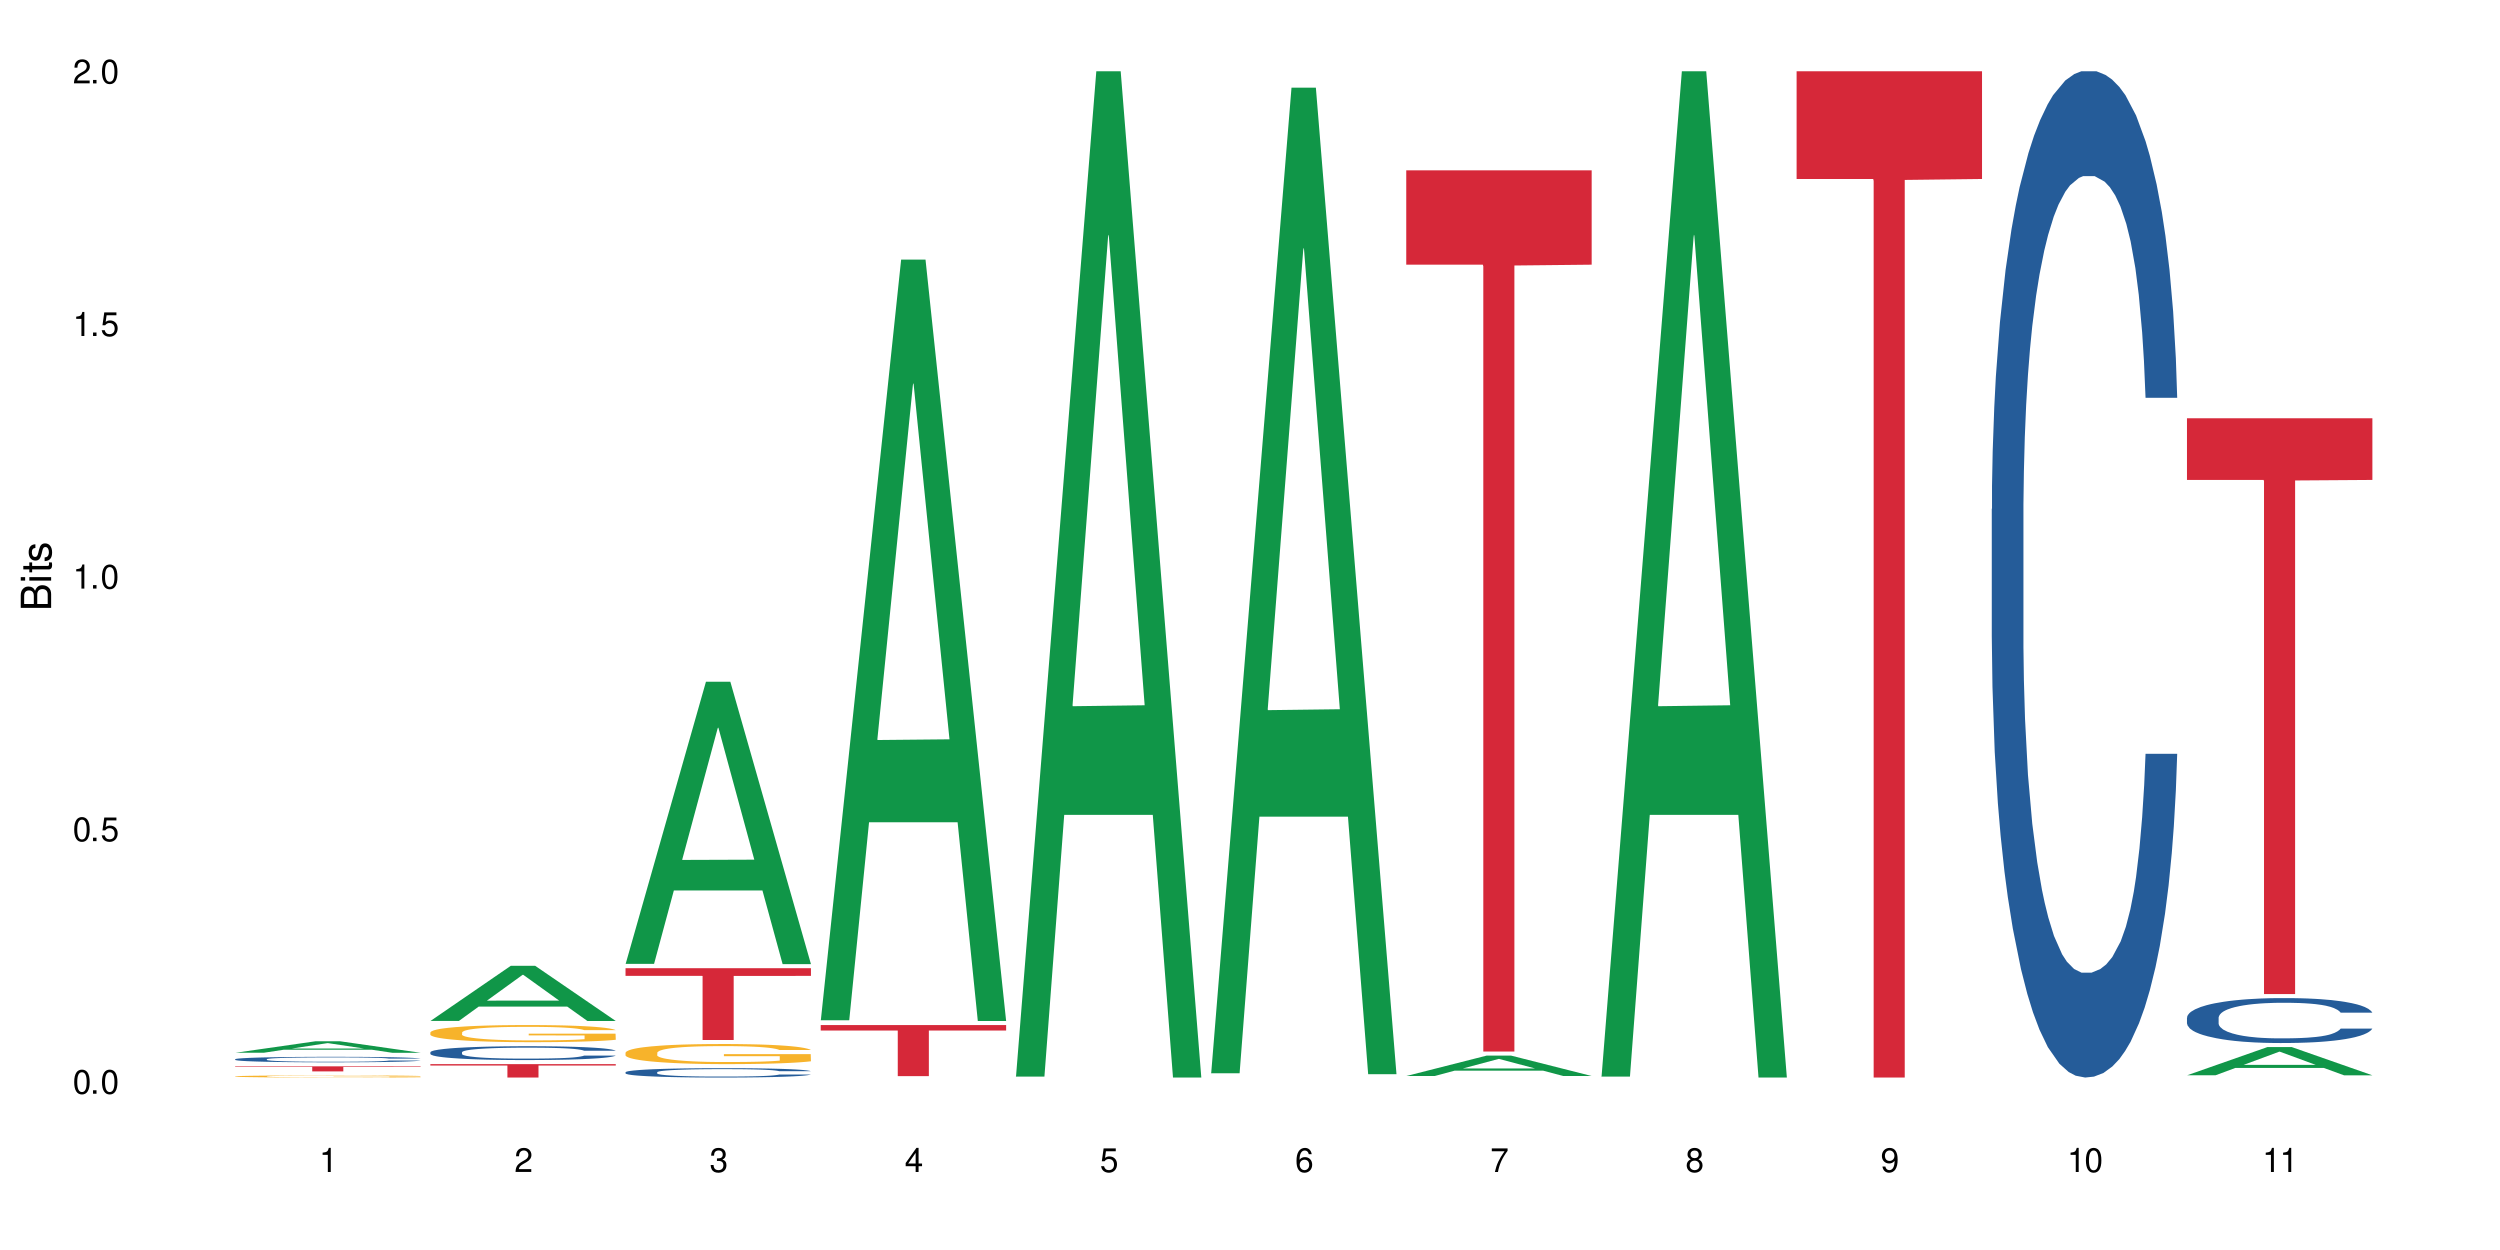 <?xml version="1.0" encoding="UTF-8"?>
<svg xmlns="http://www.w3.org/2000/svg" xmlns:xlink="http://www.w3.org/1999/xlink" width="720" height="360" viewBox="0 0 720 360">
<defs>
<g>
<g id="glyph-0-0">
</g>
<g id="glyph-0-1">
<path d="M 2.641 -6.938 C 2 -6.938 1.422 -6.656 1.078 -6.172 C 0.641 -5.562 0.406 -4.641 0.406 -3.359 C 0.406 -1.016 1.188 0.219 2.641 0.219 C 4.078 0.219 4.859 -1.016 4.859 -3.297 C 4.859 -4.641 4.656 -5.547 4.203 -6.172 C 3.844 -6.656 3.281 -6.938 2.641 -6.938 Z M 2.641 -6.188 C 3.547 -6.188 4 -5.25 4 -3.375 C 4 -1.406 3.562 -0.484 2.625 -0.484 C 1.734 -0.484 1.281 -1.438 1.281 -3.344 C 1.281 -5.25 1.734 -6.188 2.641 -6.188 Z M 2.641 -6.188 "/>
</g>
<g id="glyph-0-2">
<path d="M 1.828 -1 L 0.828 -1 L 0.828 0 L 1.828 0 Z M 1.828 -1 "/>
</g>
<g id="glyph-0-3">
<path d="M 4.562 -6.797 L 1.062 -6.797 L 0.547 -3.094 L 1.328 -3.094 C 1.719 -3.562 2.047 -3.734 2.578 -3.734 C 3.484 -3.734 4.062 -3.109 4.062 -2.094 C 4.062 -1.125 3.484 -0.531 2.578 -0.531 C 1.828 -0.531 1.375 -0.906 1.188 -1.672 L 0.328 -1.672 C 0.453 -1.109 0.547 -0.844 0.75 -0.594 C 1.125 -0.078 1.828 0.219 2.594 0.219 C 3.969 0.219 4.922 -0.781 4.922 -2.219 C 4.922 -3.562 4.031 -4.484 2.719 -4.484 C 2.25 -4.484 1.859 -4.359 1.469 -4.062 L 1.734 -5.969 L 4.562 -5.969 Z M 4.562 -6.797 "/>
</g>
<g id="glyph-0-4">
<path d="M 2.484 -4.938 L 2.484 0 L 3.328 0 L 3.328 -6.938 L 2.766 -6.938 C 2.469 -5.875 2.281 -5.734 0.984 -5.562 L 0.984 -4.938 Z M 2.484 -4.938 "/>
</g>
<g id="glyph-0-5">
<path d="M 4.859 -0.828 L 1.281 -0.828 C 1.359 -1.406 1.672 -1.781 2.5 -2.281 L 3.469 -2.828 C 4.406 -3.344 4.906 -4.062 4.906 -4.906 C 4.906 -5.484 4.672 -6.031 4.266 -6.406 C 3.859 -6.766 3.375 -6.938 2.719 -6.938 C 1.859 -6.938 1.219 -6.625 0.844 -6.031 C 0.609 -5.672 0.5 -5.234 0.484 -4.531 L 1.328 -4.531 C 1.359 -5.016 1.406 -5.281 1.531 -5.516 C 1.75 -5.938 2.188 -6.203 2.703 -6.203 C 3.469 -6.203 4.031 -5.641 4.031 -4.891 C 4.031 -4.344 3.719 -3.859 3.125 -3.516 L 2.234 -3 C 0.812 -2.172 0.406 -1.531 0.328 -0.016 L 4.859 -0.016 Z M 4.859 -0.828 "/>
</g>
<g id="glyph-0-6">
<path d="M 2.125 -3.188 L 2.578 -3.188 C 3.5 -3.188 3.984 -2.766 3.984 -1.922 C 3.984 -1.062 3.469 -0.531 2.594 -0.531 C 1.656 -0.531 1.203 -1 1.156 -2.016 L 0.312 -2.016 C 0.344 -1.453 0.438 -1.094 0.609 -0.781 C 0.953 -0.109 1.625 0.219 2.547 0.219 C 3.953 0.219 4.859 -0.625 4.859 -1.938 C 4.859 -2.828 4.516 -3.297 3.703 -3.594 C 4.344 -3.844 4.656 -4.328 4.656 -5.031 C 4.656 -6.219 3.875 -6.938 2.578 -6.938 C 1.203 -6.938 0.484 -6.172 0.453 -4.703 L 1.297 -4.703 C 1.312 -5.125 1.344 -5.359 1.453 -5.578 C 1.641 -5.969 2.062 -6.203 2.594 -6.203 C 3.344 -6.203 3.797 -5.75 3.797 -5 C 3.797 -4.516 3.609 -4.219 3.25 -4.047 C 3.016 -3.953 2.703 -3.922 2.125 -3.906 Z M 2.125 -3.188 "/>
</g>
<g id="glyph-0-7">
<path d="M 3.141 -1.672 L 3.141 0 L 3.984 0 L 3.984 -1.672 L 4.984 -1.672 L 4.984 -2.438 L 3.984 -2.438 L 3.984 -6.938 L 3.359 -6.938 L 0.266 -2.578 L 0.266 -1.672 Z M 3.141 -2.438 L 1 -2.438 L 3.141 -5.5 Z M 3.141 -2.438 "/>
</g>
<g id="glyph-0-8">
<path d="M 4.781 -5.125 C 4.609 -6.266 3.891 -6.938 2.844 -6.938 C 2.094 -6.938 1.422 -6.578 1.031 -5.953 C 0.594 -5.266 0.406 -4.422 0.406 -3.172 C 0.406 -2 0.578 -1.25 0.984 -0.641 C 1.359 -0.078 1.953 0.219 2.703 0.219 C 3.984 0.219 4.922 -0.75 4.922 -2.094 C 4.922 -3.375 4.062 -4.281 2.844 -4.281 C 2.172 -4.281 1.641 -4.031 1.281 -3.516 C 1.281 -5.234 1.828 -6.188 2.797 -6.188 C 3.391 -6.188 3.797 -5.797 3.938 -5.125 Z M 2.734 -3.531 C 3.547 -3.531 4.062 -2.953 4.062 -2.031 C 4.062 -1.156 3.484 -0.531 2.703 -0.531 C 1.922 -0.531 1.328 -1.188 1.328 -2.078 C 1.328 -2.938 1.906 -3.531 2.734 -3.531 Z M 2.734 -3.531 "/>
</g>
<g id="glyph-0-9">
<path d="M 4.984 -6.797 L 0.438 -6.797 L 0.438 -5.969 L 4.109 -5.969 C 2.5 -3.656 1.828 -2.234 1.328 0 L 2.219 0 C 2.594 -2.172 3.453 -4.047 4.984 -6.094 Z M 4.984 -6.797 "/>
</g>
<g id="glyph-0-10">
<path d="M 3.75 -3.656 C 4.469 -4.094 4.688 -4.438 4.688 -5.078 C 4.688 -6.172 3.844 -6.938 2.641 -6.938 C 1.438 -6.938 0.594 -6.172 0.594 -5.094 C 0.594 -4.438 0.812 -4.094 1.516 -3.656 C 0.734 -3.266 0.359 -2.703 0.359 -1.922 C 0.359 -0.656 1.281 0.219 2.641 0.219 C 3.984 0.219 4.922 -0.656 4.922 -1.922 C 4.922 -2.703 4.531 -3.266 3.75 -3.656 Z M 2.641 -6.188 C 3.359 -6.188 3.812 -5.75 3.812 -5.062 C 3.812 -4.406 3.344 -3.984 2.641 -3.984 C 1.922 -3.984 1.453 -4.406 1.453 -5.078 C 1.453 -5.75 1.922 -6.188 2.641 -6.188 Z M 2.641 -3.266 C 3.484 -3.266 4.062 -2.719 4.062 -1.906 C 4.062 -1.078 3.484 -0.531 2.625 -0.531 C 1.797 -0.531 1.219 -1.094 1.219 -1.906 C 1.219 -2.719 1.781 -3.266 2.641 -3.266 Z M 2.641 -3.266 "/>
</g>
<g id="glyph-0-11">
<path d="M 0.516 -1.578 C 0.672 -0.453 1.406 0.219 2.438 0.219 C 3.188 0.219 3.859 -0.141 4.266 -0.766 C 4.688 -1.453 4.891 -2.297 4.891 -3.547 C 4.891 -4.719 4.703 -5.453 4.312 -6.078 C 3.938 -6.641 3.344 -6.938 2.594 -6.938 C 1.297 -6.938 0.359 -5.969 0.359 -4.625 C 0.359 -3.344 1.234 -2.453 2.453 -2.453 C 3.094 -2.453 3.578 -2.672 4.016 -3.203 C 4 -1.484 3.469 -0.531 2.5 -0.531 C 1.906 -0.531 1.484 -0.906 1.359 -1.578 Z M 2.578 -6.203 C 3.375 -6.203 3.969 -5.531 3.969 -4.641 C 3.969 -3.797 3.391 -3.188 2.547 -3.188 C 1.734 -3.188 1.234 -3.766 1.234 -4.688 C 1.234 -5.562 1.797 -6.203 2.578 -6.203 Z M 2.578 -6.203 "/>
</g>
<g id="glyph-1-0">
</g>
<g id="glyph-1-1">
<path d="M 0 -0.953 L 0 -4.891 C 0 -5.719 -0.234 -6.344 -0.734 -6.797 C -1.188 -7.234 -1.812 -7.469 -2.5 -7.469 C -3.547 -7.469 -4.188 -7 -4.625 -5.875 C -4.984 -6.688 -5.625 -7.094 -6.531 -7.094 C -7.172 -7.094 -7.734 -6.859 -8.141 -6.391 C -8.562 -5.922 -8.75 -5.344 -8.75 -4.5 L -8.75 -0.953 Z M -4.984 -2.062 L -7.766 -2.062 L -7.766 -4.219 C -7.766 -4.844 -7.688 -5.203 -7.453 -5.5 C -7.219 -5.812 -6.859 -5.969 -6.375 -5.969 C -5.891 -5.969 -5.531 -5.812 -5.297 -5.5 C -5.062 -5.203 -4.984 -4.844 -4.984 -4.219 Z M -0.984 -2.062 L -4 -2.062 L -4 -4.781 C -4 -5.766 -3.438 -6.359 -2.484 -6.359 C -1.547 -6.359 -0.984 -5.766 -0.984 -4.781 Z M -0.984 -2.062 "/>
</g>
<g id="glyph-1-2">
<path d="M -6.281 -1.797 L -6.281 -0.797 L 0 -0.797 L 0 -1.797 Z M -8.75 -1.797 L -8.75 -0.797 L -7.484 -0.797 L -7.484 -1.797 Z M -8.75 -1.797 "/>
</g>
<g id="glyph-1-3">
<path d="M -6.281 -3.047 L -6.281 -2.016 L -8.016 -2.016 L -8.016 -1.016 L -6.281 -1.016 L -6.281 -0.172 L -5.469 -0.172 L -5.469 -1.016 L -0.719 -1.016 C -0.078 -1.016 0.281 -1.453 0.281 -2.234 C 0.281 -2.5 0.25 -2.719 0.188 -3.047 L -0.641 -3.047 C -0.609 -2.906 -0.594 -2.766 -0.594 -2.562 C -0.594 -2.141 -0.719 -2.016 -1.156 -2.016 L -5.469 -2.016 L -5.469 -3.047 Z M -6.281 -3.047 "/>
</g>
<g id="glyph-1-4">
<path d="M -4.531 -5.25 C -5.766 -5.25 -6.469 -4.422 -6.469 -2.969 C -6.469 -1.516 -5.719 -0.562 -4.547 -0.562 C -3.562 -0.562 -3.094 -1.062 -2.734 -2.562 L -2.516 -3.484 C -2.344 -4.188 -2.094 -4.469 -1.641 -4.469 C -1.047 -4.469 -0.641 -3.875 -0.641 -3 C -0.641 -2.453 -0.797 -2 -1.062 -1.75 C -1.25 -1.594 -1.422 -1.531 -1.875 -1.469 L -1.875 -0.406 C -0.422 -0.453 0.281 -1.266 0.281 -2.922 C 0.281 -4.5 -0.5 -5.516 -1.719 -5.516 C -2.656 -5.516 -3.172 -4.984 -3.469 -3.734 L -3.703 -2.766 C -3.891 -1.953 -4.156 -1.609 -4.594 -1.609 C -5.188 -1.609 -5.547 -2.125 -5.547 -2.938 C -5.547 -3.75 -5.203 -4.172 -4.531 -4.203 Z M -4.531 -5.25 "/>
</g>
</g>
</defs>
<rect x="-72" y="-36" width="864" height="432" fill="rgb(100%, 100%, 100%)" fill-opacity="1"/>
<path fill-rule="nonzero" fill="rgb(6.275%, 58.824%, 28.235%)" fill-opacity="1" d="M 67.73 303.195 L 67.789 303.195 L 90.895 299.883 L 97.91 299.883 L 121.133 303.199 L 112.973 303.199 L 107.152 302.332 L 81.652 302.332 L 75.945 303.195 L 67.73 303.195 L 84.105 301.977 L 104.816 301.973 L 94.488 300.426 L 94.375 300.422 L 94.262 300.43 L 84.047 301.973 L 84.105 301.977 Z M 67.73 303.195 "/>
<path fill-rule="nonzero" fill="rgb(14.51%, 36.078%, 60%)" fill-opacity="1" d="M 67.73 305.055 L 67.797 305.051 L 67.797 305.016 L 67.992 304.961 L 68.449 304.891 L 68.902 304.844 L 70.074 304.758 L 71.703 304.676 L 73.398 304.613 L 74.633 304.574 L 75.742 304.547 L 78.281 304.492 L 79.91 304.465 L 81.668 304.441 L 83.816 304.418 L 85.379 304.402 L 88.895 304.379 L 91.5 304.367 L 93.52 304.363 L 97.883 304.363 L 100.488 304.371 L 102.375 304.379 L 104.461 304.387 L 106.219 304.402 L 109.281 304.434 L 112.016 304.473 L 113.254 304.496 L 115.207 304.543 L 116.703 304.586 L 117.746 304.625 L 118.918 304.676 L 119.961 304.742 L 120.742 304.816 L 121.133 304.879 L 112.016 304.879 L 111.559 304.82 L 111.039 304.773 L 110.062 304.715 L 109.086 304.672 L 107.715 304.633 L 106.48 304.605 L 104.785 304.578 L 103.289 304.559 L 101.727 304.547 L 100.227 304.539 L 97.363 304.527 L 94.039 304.527 L 92.805 304.531 L 90.262 304.543 L 88.895 304.555 L 86.941 304.574 L 85.574 304.594 L 83.945 304.621 L 82.84 304.645 L 81.473 304.684 L 80.496 304.719 L 79.387 304.766 L 78.738 304.801 L 78.152 304.84 L 77.629 304.891 L 77.238 304.941 L 76.977 304.992 L 76.848 305.047 L 76.848 305.27 L 76.977 305.324 L 77.305 305.383 L 78.152 305.473 L 79.387 305.547 L 80.82 305.609 L 82.188 305.652 L 82.969 305.672 L 84.012 305.695 L 85.641 305.727 L 87.984 305.754 L 89.352 305.766 L 91.438 305.777 L 93.586 305.781 L 96.449 305.781 L 98.988 305.777 L 100.684 305.77 L 102.441 305.758 L 104.852 305.734 L 106.348 305.711 L 107.652 305.684 L 108.629 305.656 L 109.281 305.633 L 110.258 305.586 L 111.039 305.539 L 111.625 305.488 L 112.016 305.438 L 121.133 305.438 L 120.742 305.496 L 120.156 305.551 L 119.57 305.594 L 118.656 305.645 L 117.613 305.691 L 116.117 305.742 L 114.879 305.773 L 113.254 305.809 L 111.754 305.836 L 110.125 305.863 L 107.715 305.891 L 106.152 305.906 L 104.461 305.918 L 102.441 305.93 L 99.902 305.941 L 97.168 305.945 L 94.625 305.949 L 91.891 305.945 L 89.871 305.938 L 87.203 305.926 L 83.883 305.898 L 81.473 305.871 L 79.582 305.844 L 77.957 305.816 L 76.133 305.777 L 73.789 305.715 L 72.355 305.664 L 71.379 305.625 L 70.27 305.566 L 69.488 305.516 L 68.578 305.434 L 67.926 305.332 L 67.73 305.254 Z M 67.73 305.055 "/>
<path fill-rule="nonzero" fill="rgb(96.863%, 70.196%, 16.863%)" fill-opacity="1" d="M 67.73 309.984 L 67.797 309.984 L 67.797 309.973 L 68.055 309.949 L 68.707 309.914 L 69.555 309.883 L 70.465 309.863 L 72.027 309.832 L 72.875 309.82 L 75.023 309.797 L 77.762 309.773 L 79.258 309.762 L 80.949 309.754 L 83.359 309.742 L 84.469 309.738 L 87.855 309.73 L 91.695 309.727 L 95.93 309.723 L 97.883 309.723 L 100.555 309.727 L 104.199 309.73 L 106.285 309.738 L 107.91 309.742 L 109.605 309.75 L 111.688 309.762 L 113.645 309.773 L 116.77 309.805 L 118.07 309.824 L 119.18 309.844 L 120.156 309.867 L 120.742 309.887 L 121.133 309.906 L 112.078 309.906 L 111.559 309.887 L 110.973 309.871 L 109.996 309.852 L 108.043 309.828 L 106.219 309.812 L 104.656 309.805 L 102.703 309.797 L 100.812 309.793 L 98.664 309.789 L 97.363 309.785 L 93.91 309.785 L 90.785 309.789 L 88.961 309.797 L 87.66 309.801 L 85.836 309.809 L 84.727 309.816 L 84.078 309.82 L 82.125 309.836 L 80.82 309.852 L 80.105 309.863 L 79.191 309.879 L 78.543 309.895 L 77.824 309.918 L 77.434 309.934 L 76.914 309.973 L 76.848 310.07 L 77.043 310.094 L 77.434 310.117 L 77.957 310.137 L 78.738 310.156 L 79.52 310.172 L 80.887 310.195 L 82.059 310.207 L 82.969 310.219 L 84.727 310.234 L 85.445 310.238 L 87.137 310.25 L 88.895 310.258 L 91.047 310.262 L 92.672 310.266 L 95.277 310.27 L 98.598 310.27 L 102.508 310.266 L 104.98 310.262 L 106.676 310.258 L 107.781 310.254 L 109.148 310.246 L 110.125 310.242 L 111.039 310.234 L 112.145 310.227 L 112.145 310.094 L 96.059 310.094 L 96.059 310.031 L 121.066 310.027 L 121.133 310.246 L 119.766 310.262 L 118.07 310.277 L 116.441 310.289 L 114.75 310.297 L 112.34 310.309 L 110.387 310.312 L 107.391 310.32 L 104.656 310.328 L 101.789 310.332 L 93.586 310.332 L 90.719 310.328 L 88.441 310.324 L 86.355 310.316 L 84.273 310.312 L 81.668 310.301 L 79.973 310.289 L 76.457 310.266 L 74.895 310.25 L 73.852 310.238 L 72.812 310.223 L 71.703 310.207 L 70.66 310.188 L 69.879 310.172 L 69.164 310.152 L 68.645 310.133 L 68.121 310.109 L 67.859 310.09 L 67.73 310.07 Z M 67.73 309.984 "/>
<path fill-rule="nonzero" fill="rgb(83.922%, 15.686%, 22.353%)" fill-opacity="1" d="M 67.73 307.113 L 121.133 307.113 L 121.133 307.266 L 98.875 307.27 L 98.875 308.559 L 89.922 308.559 L 89.922 307.27 L 89.793 307.266 L 67.73 307.266 Z M 67.73 307.113 "/>
<path fill-rule="nonzero" fill="rgb(6.275%, 58.824%, 28.235%)" fill-opacity="1" d="M 123.941 294.035 L 124 294.02 L 147.105 278.152 L 154.125 278.152 L 177.344 294.051 L 169.184 294.051 L 163.367 289.902 L 137.863 289.902 L 132.156 294.035 L 123.941 294.035 L 140.316 288.184 L 161.027 288.168 L 150.699 280.75 L 150.586 280.734 L 150.473 280.777 L 140.258 288.168 L 140.316 288.184 Z M 123.941 294.035 "/>
<path fill-rule="nonzero" fill="rgb(14.51%, 36.078%, 60%)" fill-opacity="1" d="M 123.941 303.047 L 124.008 303.043 L 124.008 302.957 L 124.203 302.816 L 124.66 302.645 L 125.113 302.523 L 126.285 302.309 L 127.914 302.102 L 129.609 301.941 L 130.844 301.844 L 131.953 301.773 L 134.492 301.637 L 136.121 301.57 L 137.879 301.508 L 140.027 301.445 L 141.59 301.41 L 145.109 301.352 L 147.711 301.324 L 149.73 301.312 L 154.094 301.312 L 156.699 301.328 L 158.59 301.348 L 160.672 301.375 L 162.43 301.41 L 165.492 301.488 L 168.227 301.59 L 169.465 301.648 L 171.418 301.762 L 172.914 301.871 L 173.957 301.965 L 175.129 302.102 L 176.172 302.266 L 176.953 302.449 L 177.344 302.605 L 168.227 302.605 L 167.77 302.461 L 167.25 302.348 L 166.273 302.199 L 165.297 302.094 L 163.93 301.988 L 162.691 301.918 L 160.996 301.848 L 159.5 301.805 L 157.938 301.773 L 156.438 301.75 L 153.574 301.73 L 150.254 301.73 L 149.016 301.734 L 146.477 301.766 L 145.109 301.789 L 143.152 301.84 L 141.785 301.891 L 140.156 301.961 L 139.051 302.023 L 137.684 302.117 L 136.707 302.203 L 135.598 302.32 L 134.949 302.414 L 134.363 302.516 L 133.84 302.637 L 133.449 302.762 L 133.191 302.898 L 133.059 303.027 L 133.059 303.594 L 133.191 303.723 L 133.516 303.879 L 134.363 304.098 L 135.598 304.293 L 137.031 304.445 L 138.398 304.555 L 139.18 304.605 L 140.223 304.664 L 141.852 304.734 L 144.195 304.809 L 145.562 304.84 L 147.648 304.867 L 149.797 304.883 L 152.66 304.883 L 155.203 304.867 L 156.895 304.848 L 158.652 304.82 L 161.062 304.758 L 162.559 304.699 L 163.863 304.629 L 164.84 304.562 L 165.492 304.504 L 166.469 304.391 L 167.25 304.266 L 167.836 304.141 L 168.227 304.016 L 177.344 304.016 L 176.953 304.16 L 176.367 304.305 L 175.781 304.41 L 174.867 304.535 L 173.828 304.648 L 172.328 304.777 L 171.09 304.859 L 169.465 304.949 L 167.965 305.02 L 166.336 305.082 L 163.93 305.156 L 162.363 305.191 L 160.672 305.223 L 158.652 305.254 L 156.113 305.277 L 153.379 305.293 L 150.84 305.297 L 148.102 305.289 L 146.086 305.273 L 143.414 305.242 L 140.094 305.176 L 137.684 305.109 L 135.793 305.039 L 134.168 304.965 L 132.344 304.867 L 130 304.707 L 128.566 304.582 L 127.59 304.48 L 126.48 304.34 L 125.699 304.211 L 124.789 304.008 L 124.137 303.75 L 123.941 303.551 Z M 123.941 303.047 "/>
<path fill-rule="nonzero" fill="rgb(96.863%, 70.196%, 16.863%)" fill-opacity="1" d="M 123.941 297.328 L 124.008 297.324 L 124.008 297.234 L 124.27 297.031 L 124.918 296.75 L 125.766 296.523 L 126.676 296.34 L 127.266 296.246 L 128.242 296.113 L 129.086 296.012 L 131.234 295.809 L 133.973 295.621 L 135.469 295.539 L 137.164 295.465 L 139.57 295.379 L 140.68 295.348 L 144.066 295.273 L 147.906 295.23 L 152.141 295.215 L 154.094 295.219 L 156.766 295.238 L 160.41 295.289 L 162.496 295.332 L 164.125 295.379 L 165.816 295.438 L 167.902 295.527 L 169.855 295.633 L 171.418 295.742 L 172.98 295.879 L 174.281 296.023 L 175.391 296.18 L 176.367 296.367 L 176.953 296.527 L 177.344 296.684 L 168.293 296.684 L 167.77 296.527 L 167.184 296.406 L 166.207 296.258 L 165.23 296.148 L 164.254 296.062 L 162.43 295.945 L 160.867 295.875 L 158.914 295.809 L 157.023 295.77 L 154.875 295.742 L 153.574 295.734 L 150.121 295.734 L 146.996 295.766 L 145.172 295.801 L 143.871 295.836 L 142.047 295.906 L 140.941 295.957 L 140.289 295.996 L 138.336 296.133 L 137.031 296.262 L 136.316 296.348 L 135.402 296.48 L 134.754 296.602 L 134.035 296.785 L 133.645 296.918 L 133.125 297.227 L 133.059 298.035 L 133.254 298.207 L 133.645 298.391 L 134.168 298.555 L 134.949 298.727 L 135.73 298.855 L 137.098 299.031 L 138.27 299.148 L 139.18 299.227 L 140.941 299.348 L 141.656 299.387 L 143.348 299.469 L 145.109 299.531 L 147.258 299.586 L 148.883 299.613 L 151.488 299.637 L 154.812 299.637 L 158.719 299.609 L 161.191 299.574 L 162.887 299.535 L 163.992 299.504 L 165.359 299.457 L 166.336 299.41 L 167.25 299.359 L 168.355 299.285 L 168.355 298.207 L 152.27 298.203 L 152.27 297.699 L 177.277 297.695 L 177.344 299.457 L 175.977 299.578 L 174.281 299.695 L 172.656 299.785 L 170.961 299.859 L 168.551 299.945 L 166.598 300 L 163.602 300.062 L 160.867 300.105 L 158 300.133 L 155.461 300.145 L 152.465 300.148 L 149.797 300.141 L 146.93 300.113 L 144.652 300.078 L 142.566 300.031 L 140.484 299.973 L 137.879 299.879 L 136.188 299.801 L 134.426 299.707 L 132.668 299.594 L 131.105 299.473 L 130.062 299.379 L 129.023 299.27 L 127.914 299.137 L 126.871 298.984 L 126.09 298.844 L 125.375 298.684 L 124.855 298.535 L 124.332 298.332 L 124.074 298.172 L 123.941 298.031 Z M 123.941 297.328 "/>
<path fill-rule="nonzero" fill="rgb(83.922%, 15.686%, 22.353%)" fill-opacity="1" d="M 123.941 306.461 L 177.344 306.461 L 177.344 306.875 L 155.086 306.879 L 155.086 310.332 L 146.133 310.332 L 146.133 306.883 L 146.004 306.875 L 123.941 306.875 Z M 123.941 306.461 "/>
<path fill-rule="nonzero" fill="rgb(6.275%, 58.824%, 28.235%)" fill-opacity="1" d="M 180.152 277.602 L 180.211 277.523 L 203.316 196.336 L 210.336 196.336 L 233.555 277.676 L 225.395 277.676 L 219.578 256.445 L 194.074 256.445 L 188.371 277.602 L 180.152 277.602 L 196.527 247.66 L 217.238 247.586 L 206.91 209.625 L 206.797 209.547 L 206.684 209.777 L 196.473 247.586 L 196.527 247.66 Z M 180.152 277.602 "/>
<path fill-rule="nonzero" fill="rgb(14.51%, 36.078%, 60%)" fill-opacity="1" d="M 180.152 308.809 L 180.219 308.805 L 180.219 308.746 L 180.414 308.652 L 180.871 308.531 L 181.324 308.453 L 182.5 308.305 L 184.125 308.164 L 185.82 308.055 L 187.059 307.992 L 188.164 307.941 L 190.703 307.852 L 192.332 307.805 L 194.09 307.762 L 196.238 307.719 L 197.801 307.695 L 201.32 307.656 L 203.922 307.641 L 205.941 307.633 L 210.305 307.633 L 212.91 307.641 L 214.801 307.652 L 216.883 307.672 L 218.641 307.695 L 221.703 307.75 L 224.438 307.82 L 225.676 307.859 L 227.629 307.934 L 229.125 308.008 L 230.168 308.074 L 231.34 308.164 L 232.383 308.277 L 233.164 308.402 L 233.555 308.508 L 224.438 308.508 L 223.98 308.41 L 223.461 308.332 L 222.484 308.23 L 221.508 308.16 L 220.141 308.09 L 218.902 308.043 L 217.207 307.996 L 215.711 307.965 L 214.148 307.941 L 212.648 307.93 L 209.785 307.914 L 206.465 307.914 L 205.227 307.918 L 202.688 307.938 L 201.32 307.957 L 199.363 307.988 L 197.996 308.023 L 196.371 308.07 L 195.262 308.113 L 193.895 308.176 L 192.918 308.234 L 191.812 308.316 L 191.16 308.379 L 190.574 308.445 L 190.051 308.527 L 189.66 308.613 L 189.402 308.707 L 189.27 308.793 L 189.27 309.176 L 189.402 309.266 L 189.727 309.371 L 190.574 309.52 L 191.812 309.652 L 193.242 309.754 L 194.609 309.828 L 195.395 309.863 L 196.434 309.902 L 198.062 309.953 L 200.406 310 L 201.773 310.02 L 203.859 310.043 L 206.008 310.051 L 208.875 310.051 L 211.414 310.043 L 213.105 310.027 L 214.863 310.008 L 217.273 309.969 L 218.773 309.926 L 220.074 309.879 L 221.051 309.832 L 221.703 309.793 L 222.68 309.719 L 223.461 309.633 L 224.047 309.547 L 224.438 309.465 L 233.555 309.465 L 233.164 309.562 L 232.578 309.66 L 231.992 309.73 L 231.082 309.816 L 230.039 309.895 L 228.539 309.98 L 227.305 310.035 L 225.676 310.098 L 224.176 310.145 L 222.551 310.188 L 220.141 310.234 L 218.578 310.262 L 216.883 310.281 L 214.863 310.305 L 212.324 310.32 L 209.59 310.328 L 207.051 310.332 L 204.316 310.328 L 202.297 310.316 L 199.625 310.297 L 196.305 310.25 L 193.895 310.203 L 192.008 310.156 L 190.379 310.109 L 188.555 310.043 L 186.211 309.934 L 184.777 309.848 L 183.801 309.781 L 182.695 309.684 L 181.914 309.598 L 181 309.457 L 180.348 309.285 L 180.152 309.148 Z M 180.152 308.809 "/>
<path fill-rule="nonzero" fill="rgb(96.863%, 70.196%, 16.863%)" fill-opacity="1" d="M 180.152 303.156 L 180.219 303.152 L 180.219 303.047 L 180.48 302.809 L 181.129 302.48 L 181.977 302.211 L 182.891 302 L 183.477 301.887 L 184.453 301.727 L 185.297 301.613 L 187.449 301.375 L 190.184 301.152 L 191.68 301.055 L 193.375 300.965 L 195.785 300.867 L 196.891 300.828 L 200.277 300.746 L 204.121 300.691 L 208.352 300.676 L 210.305 300.68 L 212.977 300.703 L 216.621 300.762 L 218.707 300.812 L 220.336 300.867 L 222.027 300.934 L 224.113 301.039 L 226.066 301.168 L 227.629 301.293 L 229.191 301.453 L 230.492 301.621 L 231.602 301.809 L 232.578 302.031 L 233.164 302.215 L 233.555 302.398 L 224.504 302.398 L 223.98 302.215 L 223.395 302.07 L 222.418 301.898 L 221.441 301.77 L 220.465 301.672 L 218.641 301.531 L 217.078 301.449 L 215.125 301.375 L 213.238 301.328 L 211.086 301.293 L 209.785 301.285 L 206.332 301.285 L 203.207 301.32 L 201.383 301.363 L 200.082 301.406 L 198.258 301.484 L 197.152 301.547 L 196.5 301.59 L 194.547 301.754 L 193.242 301.902 L 192.527 302.004 L 191.617 302.164 L 190.965 302.305 L 190.246 302.516 L 189.855 302.676 L 189.336 303.035 L 189.27 303.988 L 189.465 304.188 L 189.855 304.406 L 190.379 304.594 L 191.16 304.797 L 191.941 304.949 L 193.309 305.156 L 194.48 305.293 L 195.395 305.383 L 197.152 305.527 L 197.867 305.574 L 199.562 305.668 L 201.32 305.742 L 203.469 305.809 L 205.098 305.84 L 207.699 305.863 L 211.023 305.863 L 214.93 305.832 L 217.402 305.789 L 219.098 305.75 L 220.203 305.711 L 221.57 305.652 L 222.551 305.602 L 223.461 305.543 L 224.566 305.453 L 224.566 304.188 L 208.484 304.184 L 208.484 303.59 L 233.488 303.586 L 233.555 305.652 L 232.188 305.797 L 230.492 305.934 L 228.867 306.039 L 227.172 306.129 L 224.762 306.23 L 222.809 306.293 L 219.812 306.367 L 217.078 306.414 L 214.215 306.445 L 211.672 306.461 L 208.68 306.469 L 206.008 306.457 L 203.141 306.426 L 200.863 306.383 L 198.777 306.332 L 196.695 306.262 L 194.09 306.152 L 192.398 306.062 L 190.641 305.949 L 188.879 305.816 L 187.316 305.676 L 186.277 305.562 L 185.234 305.438 L 184.125 305.277 L 183.086 305.098 L 182.305 304.934 L 181.586 304.75 L 181.066 304.574 L 180.543 304.336 L 180.285 304.145 L 180.152 303.98 Z M 180.152 303.156 "/>
<path fill-rule="nonzero" fill="rgb(83.922%, 15.686%, 22.353%)" fill-opacity="1" d="M 180.152 278.84 L 233.555 278.84 L 233.555 281.055 L 211.301 281.074 L 211.301 299.512 L 202.344 299.512 L 202.344 281.094 L 202.215 281.055 L 180.152 281.055 Z M 180.152 278.84 "/>
<path fill-rule="nonzero" fill="rgb(6.275%, 58.824%, 28.235%)" fill-opacity="1" d="M 236.367 293.84 L 236.422 293.637 L 259.527 74.762 L 266.547 74.762 L 289.766 294.047 L 281.609 294.047 L 275.789 236.805 L 250.285 236.805 L 244.582 293.84 L 236.367 293.84 L 252.738 213.125 L 273.449 212.922 L 263.121 110.586 L 263.008 110.383 L 262.895 111 L 252.684 212.922 L 252.738 213.125 Z M 236.367 293.84 "/>
<path fill-rule="nonzero" fill="rgb(83.922%, 15.686%, 22.353%)" fill-opacity="1" d="M 236.367 295.211 L 289.766 295.211 L 289.766 296.785 L 267.512 296.801 L 267.512 309.934 L 258.555 309.934 L 258.555 296.816 L 258.426 296.785 L 236.367 296.785 Z M 236.367 295.211 "/>
<path fill-rule="nonzero" fill="rgb(6.275%, 58.824%, 28.235%)" fill-opacity="1" d="M 292.578 310.059 L 292.633 309.789 L 315.738 20.527 L 322.758 20.527 L 345.977 310.332 L 337.82 310.332 L 332 234.684 L 306.496 234.684 L 300.793 310.059 L 292.578 310.059 L 308.949 203.391 L 329.66 203.117 L 319.336 67.875 L 319.219 67.602 L 319.105 68.418 L 308.895 203.117 L 308.949 203.391 Z M 292.578 310.059 "/>
<path fill-rule="nonzero" fill="rgb(6.275%, 58.824%, 28.235%)" fill-opacity="1" d="M 348.789 309.105 L 348.844 308.84 L 371.953 25.242 L 378.969 25.242 L 402.188 309.371 L 394.031 309.371 L 388.211 235.203 L 362.711 235.203 L 357.004 309.105 L 348.789 309.105 L 365.164 204.523 L 385.871 204.258 L 375.547 71.664 L 375.434 71.395 L 375.316 72.195 L 365.105 204.258 L 365.164 204.523 Z M 348.789 309.105 "/>
<path fill-rule="nonzero" fill="rgb(6.275%, 58.824%, 28.235%)" fill-opacity="1" d="M 405 309.887 L 405.059 309.883 L 428.164 304.012 L 435.18 304.012 L 458.402 309.891 L 450.242 309.891 L 444.422 308.355 L 418.922 308.355 L 413.215 309.887 L 405 309.887 L 421.375 307.723 L 442.082 307.715 L 431.758 304.973 L 431.645 304.965 L 431.527 304.984 L 421.316 307.715 L 421.375 307.723 Z M 405 309.887 "/>
<path fill-rule="nonzero" fill="rgb(83.922%, 15.686%, 22.353%)" fill-opacity="1" d="M 405 49.062 L 458.402 49.062 L 458.402 76.227 L 436.145 76.465 L 436.145 302.848 L 427.191 302.848 L 427.191 76.703 L 427.062 76.227 L 405 76.227 Z M 405 49.062 "/>
<path fill-rule="nonzero" fill="rgb(6.275%, 58.824%, 28.235%)" fill-opacity="1" d="M 461.211 310.059 L 461.27 309.789 L 484.375 20.527 L 491.391 20.527 L 514.613 310.332 L 506.453 310.332 L 500.633 234.684 L 475.133 234.684 L 469.426 310.059 L 461.211 310.059 L 477.586 203.391 L 498.297 203.117 L 487.969 67.875 L 487.855 67.602 L 487.742 68.418 L 477.527 203.117 L 477.586 203.391 Z M 461.211 310.059 "/>
<path fill-rule="nonzero" fill="rgb(83.922%, 15.686%, 22.353%)" fill-opacity="1" d="M 517.422 20.527 L 570.824 20.527 L 570.824 51.547 L 548.566 51.82 L 548.566 310.332 L 539.613 310.332 L 539.613 52.094 L 539.484 51.547 L 517.422 51.547 Z M 517.422 20.527 "/>
<path fill-rule="nonzero" fill="rgb(14.51%, 36.078%, 60%)" fill-opacity="1" d="M 573.633 146.621 L 573.699 146.355 L 573.699 140 L 573.895 129.934 L 574.352 117.215 L 574.805 108.477 L 575.98 92.844 L 577.605 77.746 L 579.301 66.09 L 580.539 59.203 L 581.645 53.902 L 584.184 44.102 L 585.812 39.07 L 587.57 34.566 L 589.719 30.062 L 591.281 27.414 L 594.801 23.176 L 597.402 21.32 L 599.422 20.527 L 603.785 20.527 L 606.391 21.586 L 608.281 22.91 L 610.363 25.031 L 612.121 27.414 L 615.184 33.242 L 617.918 40.66 L 619.156 44.898 L 621.109 53.109 L 622.605 61.055 L 623.648 67.945 L 624.82 77.746 L 625.863 89.668 L 626.645 103.176 L 627.035 114.566 L 617.918 114.566 L 617.461 103.973 L 616.941 95.758 L 615.965 84.898 L 614.988 77.215 L 613.621 69.535 L 612.383 64.5 L 610.688 59.469 L 609.191 56.289 L 607.629 53.902 L 606.129 52.316 L 603.266 50.727 L 599.945 50.727 L 598.707 51.254 L 596.168 53.375 L 594.801 55.23 L 592.844 58.938 L 591.477 62.383 L 589.852 67.68 L 588.742 72.184 L 587.375 79.07 L 586.398 85.164 L 585.293 93.906 L 584.641 100.527 L 584.055 107.945 L 583.531 116.688 L 583.141 125.957 L 582.883 135.762 L 582.75 145.297 L 582.75 186.355 L 582.883 195.895 L 583.207 207.02 L 584.055 223.18 L 585.293 237.219 L 586.723 248.344 L 588.09 256.293 L 588.871 260 L 589.914 264.238 L 591.543 269.535 L 593.887 274.836 L 595.254 276.953 L 597.34 279.074 L 599.488 280.133 L 602.355 280.133 L 604.895 279.074 L 606.586 277.75 L 608.344 275.629 L 610.754 271.125 L 612.254 266.887 L 613.555 261.855 L 614.531 256.82 L 615.184 252.582 L 616.16 244.371 L 616.941 235.363 L 617.527 226.094 L 617.918 217.086 L 627.035 217.086 L 626.645 227.684 L 626.059 238.012 L 625.473 245.695 L 624.559 254.969 L 623.52 263.18 L 622.02 272.449 L 620.785 278.543 L 619.156 285.168 L 617.656 290.199 L 616.031 294.703 L 613.621 300 L 612.059 302.648 L 610.363 305.035 L 608.344 307.152 L 605.805 309.008 L 603.07 310.066 L 600.531 310.332 L 597.793 309.801 L 595.777 308.742 L 593.105 306.359 L 589.785 301.59 L 587.375 296.559 L 585.488 291.523 L 583.859 286.227 L 582.035 279.074 L 579.691 267.418 L 578.258 258.41 L 577.281 250.992 L 576.176 240.664 L 575.391 231.391 L 574.48 216.555 L 573.828 197.746 L 573.633 183.18 Z M 573.633 146.621 "/>
<path fill-rule="nonzero" fill="rgb(6.275%, 58.824%, 28.235%)" fill-opacity="1" d="M 629.848 309.684 L 629.902 309.676 L 653.008 301.559 L 660.027 301.559 L 683.246 309.691 L 675.09 309.691 L 669.27 307.57 L 643.766 307.57 L 638.062 309.684 L 629.848 309.684 L 646.219 306.691 L 666.93 306.684 L 656.602 302.891 L 656.488 302.883 L 656.375 302.902 L 646.164 306.684 L 646.219 306.691 Z M 629.848 309.684 "/>
<path fill-rule="nonzero" fill="rgb(14.51%, 36.078%, 60%)" fill-opacity="1" d="M 629.848 293.086 L 629.91 293.074 L 629.91 292.793 L 630.105 292.344 L 630.562 291.773 L 631.02 291.383 L 632.191 290.688 L 633.816 290.012 L 635.512 289.492 L 636.75 289.184 L 637.855 288.949 L 640.395 288.512 L 642.023 288.285 L 643.781 288.086 L 645.93 287.883 L 647.492 287.766 L 651.012 287.574 L 653.617 287.492 L 655.633 287.457 L 659.996 287.457 L 662.602 287.504 L 664.492 287.562 L 666.574 287.66 L 668.332 287.766 L 671.395 288.023 L 674.129 288.355 L 675.367 288.547 L 677.32 288.914 L 678.816 289.266 L 679.859 289.574 L 681.031 290.012 L 682.074 290.543 L 682.855 291.148 L 683.246 291.656 L 674.129 291.656 L 673.672 291.184 L 673.152 290.816 L 672.176 290.332 L 671.199 289.988 L 669.832 289.645 L 668.594 289.422 L 666.902 289.195 L 665.402 289.055 L 663.84 288.949 L 662.344 288.875 L 659.477 288.805 L 656.156 288.805 L 654.918 288.828 L 652.379 288.926 L 651.012 289.008 L 649.059 289.172 L 647.688 289.328 L 646.062 289.562 L 644.953 289.766 L 643.586 290.07 L 642.609 290.344 L 641.504 290.734 L 640.852 291.031 L 640.266 291.359 L 639.746 291.75 L 639.355 292.164 L 639.094 292.602 L 638.965 293.027 L 638.965 294.863 L 639.094 295.289 L 639.418 295.785 L 640.266 296.504 L 641.504 297.133 L 642.934 297.629 L 644.305 297.984 L 645.086 298.148 L 646.125 298.34 L 647.754 298.574 L 650.098 298.812 L 651.465 298.906 L 653.551 299 L 655.699 299.047 L 658.566 299.047 L 661.105 299 L 662.797 298.941 L 664.555 298.848 L 666.965 298.645 L 668.465 298.457 L 669.766 298.23 L 670.742 298.008 L 671.395 297.816 L 672.371 297.453 L 673.152 297.051 L 673.738 296.637 L 674.129 296.234 L 683.246 296.234 L 682.855 296.707 L 682.27 297.168 L 681.684 297.512 L 680.773 297.926 L 679.73 298.293 L 678.23 298.707 L 676.996 298.977 L 675.367 299.273 L 673.867 299.496 L 672.242 299.699 L 669.832 299.934 L 668.27 300.055 L 666.574 300.16 L 664.555 300.254 L 662.016 300.336 L 659.281 300.383 L 656.742 300.395 L 654.008 300.371 L 651.988 300.324 L 649.316 300.219 L 645.996 300.008 L 643.586 299.781 L 641.699 299.559 L 640.07 299.32 L 638.246 299 L 635.902 298.48 L 634.469 298.078 L 633.492 297.746 L 632.387 297.285 L 631.605 296.871 L 630.691 296.211 L 630.043 295.371 L 629.848 294.719 Z M 629.848 293.086 "/>
<path fill-rule="nonzero" fill="rgb(83.922%, 15.686%, 22.353%)" fill-opacity="1" d="M 629.848 120.469 L 683.246 120.469 L 683.246 138.219 L 660.992 138.375 L 660.992 286.293 L 652.035 286.293 L 652.035 138.531 L 651.906 138.219 L 629.848 138.219 Z M 629.848 120.469 "/>
<g fill="rgb(0%, 0%, 0%)" fill-opacity="1">
<use xlink:href="#glyph-0-1" x="20.965" y="314.993"/>
<use xlink:href="#glyph-0-2" x="25.965" y="314.993"/>
<use xlink:href="#glyph-0-1" x="28.965" y="314.993"/>
</g>
<g fill="rgb(0%, 0%, 0%)" fill-opacity="1">
<use xlink:href="#glyph-0-1" x="20.965" y="242.251"/>
<use xlink:href="#glyph-0-2" x="25.965" y="242.251"/>
<use xlink:href="#glyph-0-3" x="28.965" y="242.251"/>
</g>
<g fill="rgb(0%, 0%, 0%)" fill-opacity="1">
<use xlink:href="#glyph-0-4" x="20.965" y="169.509"/>
<use xlink:href="#glyph-0-2" x="25.965" y="169.509"/>
<use xlink:href="#glyph-0-1" x="28.965" y="169.509"/>
</g>
<g fill="rgb(0%, 0%, 0%)" fill-opacity="1">
<use xlink:href="#glyph-0-4" x="20.965" y="96.767"/>
<use xlink:href="#glyph-0-2" x="25.965" y="96.767"/>
<use xlink:href="#glyph-0-3" x="28.965" y="96.767"/>
</g>
<g fill="rgb(0%, 0%, 0%)" fill-opacity="1">
<use xlink:href="#glyph-0-5" x="20.965" y="24.024"/>
<use xlink:href="#glyph-0-2" x="25.965" y="24.024"/>
<use xlink:href="#glyph-0-1" x="28.965" y="24.024"/>
</g>
<g fill="rgb(0%, 0%, 0%)" fill-opacity="1">
<use xlink:href="#glyph-0-4" x="91.93" y="337.532"/>
</g>
<g fill="rgb(0%, 0%, 0%)" fill-opacity="1">
<use xlink:href="#glyph-0-5" x="148.145" y="337.532"/>
</g>
<g fill="rgb(0%, 0%, 0%)" fill-opacity="1">
<use xlink:href="#glyph-0-6" x="204.355" y="337.532"/>
</g>
<g fill="rgb(0%, 0%, 0%)" fill-opacity="1">
<use xlink:href="#glyph-0-7" x="260.566" y="337.532"/>
</g>
<g fill="rgb(0%, 0%, 0%)" fill-opacity="1">
<use xlink:href="#glyph-0-3" x="316.777" y="337.532"/>
</g>
<g fill="rgb(0%, 0%, 0%)" fill-opacity="1">
<use xlink:href="#glyph-0-8" x="372.988" y="337.532"/>
</g>
<g fill="rgb(0%, 0%, 0%)" fill-opacity="1">
<use xlink:href="#glyph-0-9" x="429.199" y="337.532"/>
</g>
<g fill="rgb(0%, 0%, 0%)" fill-opacity="1">
<use xlink:href="#glyph-0-10" x="485.41" y="337.532"/>
</g>
<g fill="rgb(0%, 0%, 0%)" fill-opacity="1">
<use xlink:href="#glyph-0-11" x="541.625" y="337.532"/>
</g>
<g fill="rgb(0%, 0%, 0%)" fill-opacity="1">
<use xlink:href="#glyph-0-4" x="595.336" y="337.532"/>
<use xlink:href="#glyph-0-1" x="600.336" y="337.532"/>
</g>
<g fill="rgb(0%, 0%, 0%)" fill-opacity="1">
<use xlink:href="#glyph-0-4" x="651.547" y="337.532"/>
<use xlink:href="#glyph-0-4" x="656.547" y="337.532"/>
</g>
<g fill="rgb(0%, 0%, 0%)" fill-opacity="1">
<use xlink:href="#glyph-1-1" x="14.725" y="176.012"/>
<use xlink:href="#glyph-1-2" x="14.725" y="168.012"/>
<use xlink:href="#glyph-1-3" x="14.725" y="165.012"/>
<use xlink:href="#glyph-1-4" x="14.725" y="162.012"/>
</g>
</svg>
